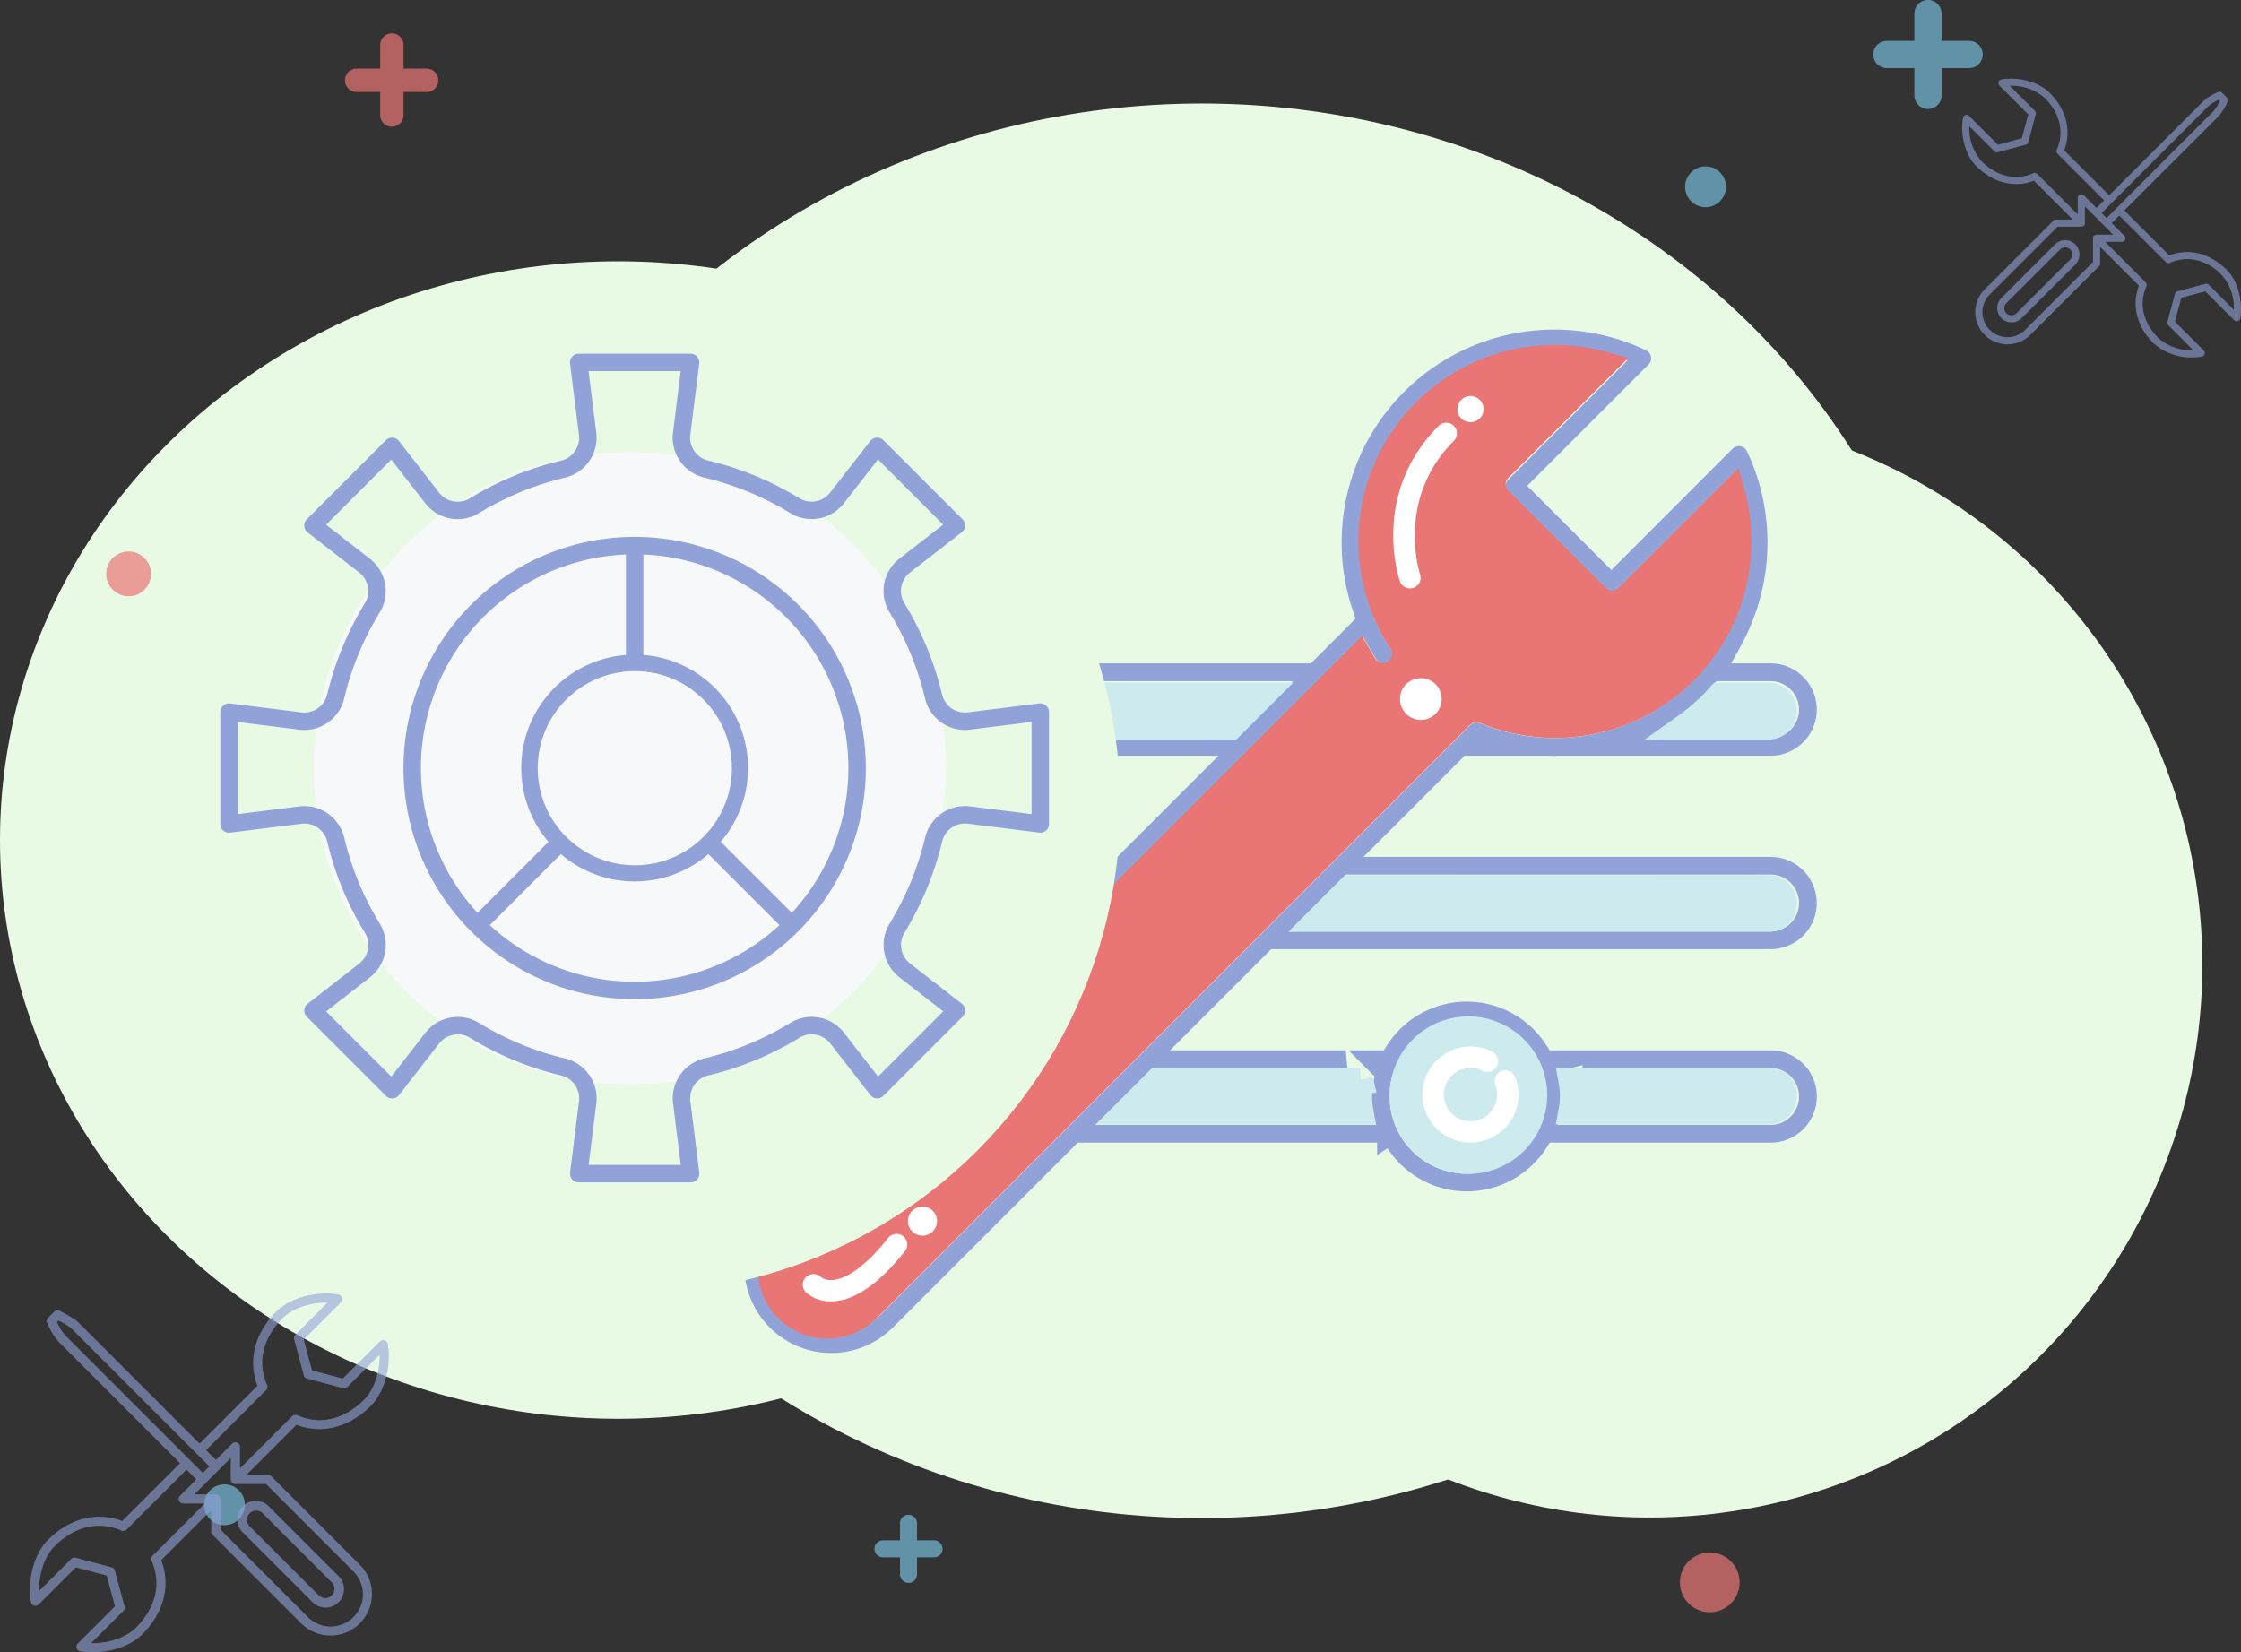 <?xml version="1.0" encoding="UTF-8"?> <svg xmlns="http://www.w3.org/2000/svg" width="450.09" height="331.88" viewBox="0 0 450.09 331.88"><rect x="0" y="0" width="450.09" height="331.88" fill="#333333" stroke="none"/><g id="Group_207" data-name="Group 207" transform="translate(-16 -18.208)"><g id="Group_206" data-name="Group 206"><g id="Group_145" data-name="Group 145" transform="translate(16 39)"><ellipse id="Oval" cx="151.754" cy="142.056" rx="151.754" ry="142.056" transform="translate(89.604)" fill="#e8fae4"></ellipse><ellipse id="Oval-2" data-name="Oval" cx="124.162" cy="116.24" rx="124.162" ry="116.24" transform="translate(0 31.69)" fill="#e8fae4"></ellipse><ellipse id="Ellipse_54" data-name="Ellipse 54" cx="111" cy="111" rx="111" ry="111" transform="translate(220.33 62)" fill="#e8fae4"></ellipse></g><g id="Group_160" data-name="Group 160" opacity="0.7"><g id="Group_96" data-name="Group 96" transform="translate(392.285 18.208)"><path id="Union_1" data-name="Union 1" d="M8.206,19.151V13.679H2.735a2.736,2.736,0,1,1,0-5.471H8.206V2.736a2.735,2.735,0,1,1,5.47,0V8.208h5.471a2.736,2.736,0,1,1,0,5.471H13.676v5.472a2.735,2.735,0,1,1-5.47,0Z" transform="translate(0 0)" fill="#76bbd8"></path></g><ellipse id="Ellipse_21" data-name="Ellipse 21" cx="4.103" cy="4.103" rx="4.103" ry="4.103" transform="translate(354.443 51.624)" fill="#76bbd8"></ellipse><g id="Group_97" data-name="Group 97" transform="translate(191.626 322.454)"><path id="Union_1-2" data-name="Union 1" d="M5.13,11.968V8.549H1.71a1.71,1.71,0,0,1,0-3.42H5.13V1.71a1.71,1.71,0,1,1,3.42,0V5.129h3.419a1.71,1.71,0,1,1,0,3.42H8.55v3.419a1.71,1.71,0,1,1-3.42,0Z" transform="translate(0 0)" fill="#76bbd8"></path></g><ellipse id="Ellipse_26" data-name="Ellipse 26" cx="4.103" cy="4.103" rx="4.103" ry="4.103" transform="translate(56.981 316.339)" fill="#76bbd8"></ellipse></g><g id="Group_161" data-name="Group 161" opacity="0.7"><g id="Group_98" data-name="Group 98" transform="translate(104.083 43.71) rotate(180)" opacity="0.998"><path id="Union_1-3" data-name="Union 1" d="M7.03,16.4V11.717H2.344a2.344,2.344,0,1,1,0-4.687H7.03V2.344a2.344,2.344,0,1,1,4.687,0V7.03H16.4a2.344,2.344,0,0,1,0,4.687H11.717V16.4a2.344,2.344,0,0,1-4.687,0Z" transform="translate(18.748 18.748) rotate(180)" fill="#e97575"></path></g><circle id="Ellipse_23" data-name="Ellipse 23" cx="4.501" cy="4.501" r="4.501" transform="translate(46.329 137.974) rotate(180)" fill="#e97575" opacity="0.998"></circle><circle id="Ellipse_25" data-name="Ellipse 25" cx="6.001" cy="6.001" r="6.001" transform="translate(365.394 342.031) rotate(180)" fill="#e97575" opacity="0.998"></circle></g></g><path id="np_settings_516407_000000" d="M228.2,150.374a11.77,11.77,0,1,0,0-23.54H152.474l15.316-15.316h16.491c.2,0,.4.028.595.028s.4-.028.595-.028H228.2a11.777,11.777,0,0,0,0-23.554h-3.68a45.367,45.367,0,0,0,1.189-41.191,4.286,4.286,0,0,0-6.894-1.189L196.228,68.175,182.866,54.813l22.592-22.592a4.286,4.286,0,0,0-1.189-6.894,45.251,45.251,0,0,0-62.282,55.488l-7.149,7.149H36.573a11.777,11.777,0,1,0,0,23.554H111.3L95.982,126.834H36.571a11.77,11.77,0,1,0,0,23.54H72.426l-15.3,15.316H36.571a11.75,11.75,0,0,0-2.661,23.2l-8.479,8.479a19.978,19.978,0,0,0,28.253,28.254L90.077,189.23h59.1a21.489,21.489,0,0,0,36.039,0h43a11.77,11.77,0,1,0,0-23.54H185.2a21.489,21.489,0,0,0-36.039,0H113.618l15.316-15.316Zm-39.788,23.866H228.2a3.213,3.213,0,0,1,0,6.426H188.415a19.935,19.935,0,0,0,.326-3.213A20.266,20.266,0,0,0,188.415,174.239Zm-21.233-9.781a13.013,13.013,0,1,1-12.994,13.008,13,13,0,0,1,12.994-13.008Zm61.024-29.075a3.213,3.213,0,1,1,0,6.426H137.5l6.426-6.426,84.281.014Zm0-38.843a3.213,3.213,0,1,1,0,6.426H211.261a45.154,45.154,0,0,0,5.606-4.714c.552-.552,1.062-1.132,1.585-1.713ZM36.572,102.953a3.213,3.213,0,0,1,0-6.426l89.7.014-6.426,6.426Zm0,38.857a3.213,3.213,0,1,1,0-6.426H87.416L80.99,141.81Zm-3.213,35.643a3.22,3.22,0,0,1,3.213-3.213H48.561l-6.426,6.412H36.558a3.187,3.187,0,0,1-3.2-3.2Zm112.6-3.213a19.932,19.932,0,0,0-.326,3.213,20.264,20.264,0,0,0,.326,3.213H98.64l6.426-6.412H145.96Zm-21.941-31.056L85.291,181.9l-.028.028-37.64,37.654a11.415,11.415,0,0,1-16.151-16.137L46.9,188.016l.071-.071,14.863-14.877a2.257,2.257,0,0,0,.184-.184l83.77-83.77c.382.651.736,1.3,1.147,1.925a4.283,4.283,0,1,0,7.162-4.7,36.714,36.714,0,0,1,40.611-55.49L173.788,51.771a4.272,4.272,0,0,0,0,6.058l19.421,19.421a4.289,4.289,0,0,0,6.059,0L220.2,56.329a36.724,36.724,0,0,1-49.416,43.838,4.213,4.213,0,0,0-4.374.722c-.085.071-.2.113-.283.184l-.014.014-3.086,3.086a.24.24,0,0,0-.085.085L139.15,128.039c-.028.028-.042.057-.071.071l-14.863,14.863c-.071.085-.127.142-.2.212Zm30.236-42.1a4.184,4.184,0,1,1,5.917,0A4.169,4.169,0,0,1,154.257,101.087Zm.793-25.14a2.124,2.124,0,0,1-2.024-1.444c-.241-.708-5.832-17.567,7.8-31.2a2.142,2.142,0,0,1,3.029,3.029c-11.763,11.763-6.837,26.64-6.794,26.781a2.14,2.14,0,0,1-1.331,2.718,1.853,1.853,0,0,1-.679.113Zm10.277-34.114a2.622,2.622,0,1,1,3.709,0A2.631,2.631,0,0,1,165.327,41.833ZM53.386,205.879a2.126,2.126,0,0,1,.354,3c-5.067,6.412-9.88,9.8-14.311,10.064-.184.014-.354.014-.524.014a7.225,7.225,0,0,1-5.011-1.812,2.137,2.137,0,0,1,2.987-3.058,3.53,3.53,0,0,0,2.463.58c1.755-.17,5.535-1.472,11.027-8.422a2.147,2.147,0,0,1,3.015-.368Zm5.931-5.1a2.918,2.918,0,1,1-4.119,0A2.913,2.913,0,0,1,59.317,200.783Zm98.236-23.328a9.643,9.643,0,0,1,14.013-8.578,2.146,2.146,0,0,1-1.953,3.822,5.36,5.36,0,0,0-7.785,4.77,5.351,5.351,0,1,0,10.7,0,5.219,5.219,0,0,0-.354-1.925,2.142,2.142,0,1,1,3.992-1.557,9.741,9.741,0,0,1,.651,3.482,9.633,9.633,0,0,1-19.265-.015Z" transform="translate(143.405 60.981)" fill="#91a2d8" stroke="#e8fae4" stroke-width="5"></path><path id="np_settings_516407_000000-2" data-name="np_settings_516407_000000" d="M125.592,144.862,86.626,183.814l-.028.028L48.728,221.726a11.485,11.485,0,0,1-16.249-16.235L48,189.968l.071-.071,14.954-14.968a2.271,2.271,0,0,0,.185-.185l84.28-84.28c.385.655.741,1.31,1.154,1.937a4.309,4.309,0,0,0,7.206-4.728,36.938,36.938,0,0,1,40.859-55.828L175.662,52.893a4.3,4.3,0,0,0,0,6.1L195.2,78.527a4.315,4.315,0,0,0,6.1,0L222.36,57.479a36.948,36.948,0,0,1-49.718,44.106,4.239,4.239,0,0,0-4.4.726c-.085.071-.2.114-.285.185l-.014.014-3.1,3.1a.242.242,0,0,0-.085.085l-23.94,23.926c-.028.028-.043.057-.071.071l-14.954,14.954c-.071.085-.128.142-.2.214Zm30.42-42.354a4.209,4.209,0,1,1,5.953,0A4.195,4.195,0,0,1,156.012,102.509Zm.8-25.293a2.137,2.137,0,0,1-2.037-1.453c-.242-.712-5.868-17.674,7.847-31.388a2.155,2.155,0,0,1,3.048,3.048c-11.835,11.835-6.879,26.8-6.836,26.945a2.153,2.153,0,0,1-1.339,2.734,1.864,1.864,0,0,1-.684.114Zm10.339-34.322a2.638,2.638,0,1,1,3.731,0A2.647,2.647,0,0,1,167.149,42.894ZM54.526,207.94a2.139,2.139,0,0,1,.356,3.019c-5.1,6.451-9.941,9.855-14.4,10.126-.185.014-.356.014-.527.014a7.269,7.269,0,0,1-5.041-1.823,2.15,2.15,0,0,1,3-3.076,3.552,3.552,0,0,0,2.478.584c1.766-.171,5.568-1.481,11.094-8.474a2.16,2.16,0,0,1,3.033-.37Zm5.967-5.127a2.935,2.935,0,1,1-4.144,0A2.931,2.931,0,0,1,60.493,202.813Z" transform="translate(141.534 59.516)" fill="#e97575" stroke="#e97575" stroke-width="5"></path><path id="np_settings_516407_000000-3" data-name="np_settings_516407_000000" d="M189.177,182.542h39.577a3.2,3.2,0,1,1,0,6.392H189.177a19.83,19.83,0,0,0,.324-3.2A20.159,20.159,0,0,0,189.177,182.542Zm39.579-38.649a3.2,3.2,0,1,1,0,6.392H138.533l6.392-6.392,83.832.014Zm0-38.636a3.2,3.2,0,1,1,0,6.392H211.9a44.914,44.914,0,0,0,5.576-4.689c.549-.549,1.056-1.126,1.577-1.7ZM38.143,111.636a3.2,3.2,0,1,1,0-6.392l89.224.014-6.392,6.392Zm0,38.65a3.2,3.2,0,1,1,0-6.392H88.716l-6.392,6.392Zm-3.2,35.453a3.2,3.2,0,0,1,3.2-3.2H50.068l-6.392,6.378H38.128a3.17,3.17,0,0,1-3.182-3.182Zm112-3.2a19.826,19.826,0,0,0-.324,3.2,20.156,20.156,0,0,0,.324,3.2H99.88l6.392-6.378h40.676Z" transform="translate(142.304 52.586)" fill="#cdebef" stroke="#cdebef" stroke-width="5"></path><circle id="Ellipse_65" data-name="Ellipse 65" cx="98" cy="98" r="98" transform="translate(45 82)" fill="#e8fae4"></circle><circle id="Ellipse_67" data-name="Ellipse 67" cx="63.5" cy="63.5" r="63.5" transform="translate(79 109)" fill="#f7f8f9"></circle><g id="np_settings_1238023_000000" transform="translate(60.438 89.438)"><path id="Path_685" data-name="Path 685" d="M164.495,94.263V71.788l-14.349,1.794a6.491,6.491,0,0,1-7.1-4.993A61.1,61.1,0,0,0,135.745,50.9a6.471,6.471,0,0,1,1.5-8.515l10.387-8.081L131.737,18.414,123.656,28.8a6.472,6.472,0,0,1-8.515,1.5,61.468,61.468,0,0,0-17.686-7.306,6.486,6.486,0,0,1-4.993-7.1l1.8-14.335H71.788l1.794,14.349a6.491,6.491,0,0,1-4.993,7.1A61.1,61.1,0,0,0,50.9,30.312a6.471,6.471,0,0,1-8.515-1.5L34.307,18.427,18.414,34.32,28.8,42.4a6.472,6.472,0,0,1,1.5,8.515A61.468,61.468,0,0,0,22.993,68.6a6.486,6.486,0,0,1-7.1,4.993l-14.335-1.8V94.27l14.349-1.794a6.491,6.491,0,0,1,7.1,4.993,61.1,61.1,0,0,0,7.306,17.686,6.471,6.471,0,0,1-1.5,8.515l-10.387,8.081L34.32,147.643,42.4,137.256a6.472,6.472,0,0,1,8.515-1.5A61.468,61.468,0,0,0,68.6,143.064a6.486,6.486,0,0,1,4.993,7.1l-1.8,14.335H94.27l-1.794-14.349a6.491,6.491,0,0,1,4.993-7.1,61.1,61.1,0,0,0,17.686-7.306,6.471,6.471,0,0,1,8.515,1.5l8.081,10.387,15.892-15.892-10.387-8.081a6.472,6.472,0,0,1-1.5-8.515,61.468,61.468,0,0,0,7.306-17.686,6.486,6.486,0,0,1,7.1-4.993Zm0,0" transform="translate(0 0)" fill="none" stroke="#91a2d8" stroke-linecap="round" stroke-linejoin="round" stroke-miterlimit="10" stroke-width="3.5"></path><path id="Path_686" data-name="Path 686" d="M79.547,58.524A21.024,21.024,0,1,1,58.524,37.5,21.026,21.026,0,0,1,79.547,58.524" transform="translate(24.505 24.505)" fill="none" stroke="#91a2d8" stroke-linejoin="round" stroke-miterlimit="10" stroke-width="3.5"></path><path id="Path_687" data-name="Path 687" d="M50,23.438V47.089" transform="translate(33.029 14.916)" fill="none" stroke="#91a2d8" stroke-linejoin="round" stroke-miterlimit="10" stroke-width="3.5"></path><path id="Path_688" data-name="Path 688" d="M31.25,75.51,47.924,58.836" transform="translate(20.243 39.054)" fill="none" stroke="#91a2d8" stroke-linejoin="round" stroke-miterlimit="10" stroke-width="3.5"></path><path id="Path_689" data-name="Path 689" d="M75.51,75.51,58.836,58.836" transform="translate(39.054 39.054)" fill="none" stroke="#91a2d8" stroke-linejoin="round" stroke-miterlimit="10" stroke-width="3.5"></path><path id="Path_690" data-name="Path 690" d="M112.787,68.112A44.675,44.675,0,1,1,68.112,23.438a44.671,44.671,0,0,1,44.675,44.675" transform="translate(14.916 14.916)" fill="none" stroke="#91a2d8" stroke-linejoin="round" stroke-miterlimit="10" stroke-width="3.5"></path></g><path id="np_settings_516407_000000-4" data-name="np_settings_516407_000000" d="M185.5,181.01a15.812,15.812,0,1,1-15.789,15.806A15.8,15.8,0,0,1,185.5,181.01ZM173.8,196.8a11.716,11.716,0,0,1,17.027-10.423,2.608,2.608,0,0,1-2.374,4.644,6.512,6.512,0,0,0-9.46,5.8,6.5,6.5,0,0,0,13,0,6.341,6.341,0,0,0-.43-2.339,2.6,2.6,0,1,1,4.85-1.892,11.836,11.836,0,0,1,.791,4.231A11.7,11.7,0,0,1,173.8,196.8Z" transform="translate(125.405 41.344)" fill="#cdebef"></path><path id="np_settings_516407_000000-5" data-name="np_settings_516407_000000" d="M155.995,103.063a4.189,4.189,0,1,1,5.925,0A4.175,4.175,0,0,1,155.995,103.063Zm.794-25.173a2.127,2.127,0,0,1-2.027-1.446c-.241-.709-5.84-17.59,7.81-31.239a2.145,2.145,0,0,1,3.033,3.033c-11.779,11.779-6.846,26.675-6.8,26.817a2.143,2.143,0,0,1-1.332,2.721,1.856,1.856,0,0,1-.68.113Zm10.29-34.159a2.626,2.626,0,1,1,3.713,0A2.635,2.635,0,0,1,167.078,43.731ZM54.99,207.993a2.129,2.129,0,0,1,.354,3c-5.074,6.421-9.894,9.808-14.33,10.077-.184.014-.354.014-.524.014a7.234,7.234,0,0,1-5.018-1.814,2.14,2.14,0,0,1,2.991-3.062,3.535,3.535,0,0,0,2.466.581c1.758-.17,5.542-1.474,11.042-8.433a2.15,2.15,0,0,1,3.019-.369Zm5.939-5.1a2.921,2.921,0,1,1-4.125,0A2.917,2.917,0,0,1,60.929,202.891Zm98.365-23.359a9.655,9.655,0,0,1,14.032-8.589,2.149,2.149,0,0,1-1.956,3.827,5.367,5.367,0,0,0-7.8,4.777,5.358,5.358,0,0,0,10.716,0,5.225,5.225,0,0,0-.354-1.928,2.145,2.145,0,1,1,4-1.559,9.754,9.754,0,0,1,.652,3.487,9.645,9.645,0,1,1-19.291-.015Z" transform="translate(142.405 58.506)" fill="#fff"></path><circle id="Ellipse_66" data-name="Ellipse 66" cx="19.5" cy="19.5" r="19.5" transform="translate(124 153)" fill="#f7f8f9"></circle><path id="np_settings_1516190_000000" d="M14.68,60.5c-3.179,3.179-4.14,8.815-3.432,12.507a.923.923,0,0,0,1.561.477l7.457-7.457,6.188,1.658,1.658,6.188L20.656,81.33l0,0a.923.923,0,0,0,.477,1.561,13.034,13.034,0,0,0,2.486.22c3.418,0,7.5-1.127,10.022-3.652,4.342-4.342,5.722-9.859,3.764-14.884L47.454,54.535v4.306a.924.924,0,0,0,.271.654l17.792,17.8A8.325,8.325,0,1,0,77.291,65.517L59.5,47.725a.924.924,0,0,0-.654-.271H54.535L64.581,37.407c5.022,1.958,10.541.574,14.884-3.764,3.179-3.179,4.14-8.815,3.432-12.507h0a.923.923,0,0,0-1.561-.477l-7.457,7.457-6.188-1.658L66.03,20.269l7.457-7.457,0,0a.923.923,0,0,0-.477-1.561c-3.689-.712-9.328.249-12.507,3.432-4.342,4.342-5.722,9.859-3.764,14.884L45.11,41.19l-24.389-24.4c-.2-.2-.8-.8-3.721-2.28a.923.923,0,0,0-1.073.173L14.684,15.93l0,0A.923.923,0,0,0,14.514,17a14.5,14.5,0,0,0,2.28,3.721L41.187,45.11,29.561,56.735c-5.025-1.958-10.541-.578-14.881,3.764Zm61.3,6.326a6.476,6.476,0,1,1-9.158,9.158L49.3,58.458V52.3a.931.931,0,0,0-.925-.925H44.073l7.3-7.3v4.306a.931.931,0,0,0,.925.925h6.156ZM58.48,30.431a.93.93,0,0,0,.191-1.033c-2.016-4.516-.871-9.4,3.136-13.414,2.168-2.168,5.918-3.183,9-3.111l-6.459,6.463a.925.925,0,0,0-.242.9l1.936,7.222v0a.927.927,0,0,0,.654.654l7.218,1.936a.94.94,0,0,0,.9-.238l6.459-6.459c.065,3.078-.939,6.828-3.111,9-4.01,4.01-8.9,5.152-13.414,3.136l0,0a.93.93,0,0,0-1.033.191L53.227,46.146V41.84a.924.924,0,0,0-1.579-.654l-3.269,3.269-1.962-1.962ZM16.472,16.757l.285-.285A12.511,12.511,0,0,1,19.412,18.1L47.071,45.763l-1.308,1.308L18.1,19.412a12.509,12.509,0,0,1-1.629-2.655Zm13.96,41.722L42.494,46.417l1.962,1.962-3.27,3.27a.924.924,0,0,0,.654,1.579h4.306L35.662,63.711a.93.93,0,0,0-.191,1.033c2.016,4.516.871,9.4-3.136,13.414-2.168,2.168-5.928,3.183-9,3.111L29.8,74.805a.931.931,0,0,0,.238-.9L28.1,66.688v0a.921.921,0,0,0-.654-.654L20.232,64.1a.94.94,0,0,0-.9.238L12.877,70.8c-.065-3.078.939-6.828,3.111-9,4.01-4.01,8.9-5.152,13.414-3.136l0,0a.93.93,0,0,0,1.033-.191ZM67.743,72.974a3.7,3.7,0,1,0,5.231-5.231L59.105,53.874A3.7,3.7,0,1,0,53.874,59.1ZM55.182,55.181a1.849,1.849,0,0,1,2.616,0L71.666,69.05a1.849,1.849,0,0,1-2.616,2.616L55.182,57.8a1.849,1.849,0,0,1,0-2.616Z" transform="translate(10.972 266.974)" fill="rgba(145,162,216,0.6)"></path><path id="np_settings_1516190_000000-2" data-name="np_settings_1516190_000000" d="M64.192,49.458c2.47,2.47,3.216,6.848,2.666,9.715a.717.717,0,0,1-1.212.37l-5.792-5.792L55.046,55.04l-1.288,4.807L59.55,65.64l0,0a.717.717,0,0,1-.37,1.212,10.125,10.125,0,0,1-1.931.171,11.391,11.391,0,0,1-7.785-2.837c-3.373-3.373-4.445-7.659-2.924-11.563l-7.8-7.8V48.17a.718.718,0,0,1-.21.508L24.7,62.5a6.467,6.467,0,1,1-9.146-9.146L29.379,39.535a.718.718,0,0,1,.508-.21h3.345l-7.8-7.8c-3.9,1.521-8.189.446-11.563-2.924-2.47-2.47-3.216-6.848-2.666-9.715h0a.717.717,0,0,1,1.212-.37L18.207,24.3l4.807-1.288L24.3,18.207,18.51,12.414l0,0a.717.717,0,0,1,.37-1.212c2.865-.553,7.246.194,9.715,2.666,3.373,3.373,4.445,7.659,2.924,11.563l9.031,9.031L59.5,15.507a11.092,11.092,0,0,1,2.891-1.771.717.717,0,0,1,.834.135l.965.965,0,0a.717.717,0,0,1,.135.834,11.265,11.265,0,0,1-1.771,2.891L43.6,37.5l9.031,9.031c3.9-1.521,8.189-.449,11.56,2.924ZM16.57,54.372a5.03,5.03,0,1,0,7.114,7.114L37.3,47.873V43.091a.723.723,0,0,1,.718-.718h3.345L35.685,36.7v3.345a.723.723,0,0,1-.718.718H30.184ZM30.168,26.1a.723.723,0,0,1-.149-.8c1.566-3.508.676-7.305-2.436-10.42a10.067,10.067,0,0,0-6.988-2.416l5.018,5.021a.718.718,0,0,1,.188.7l-1.5,5.61v0a.72.72,0,0,1-.508.508l-5.607,1.5a.73.73,0,0,1-.7-.185l-5.018-5.018a10.08,10.08,0,0,0,2.416,6.988C18,30.7,21.8,31.584,25.3,30.018l0,0a.723.723,0,0,1,.8.149l8.144,8.144V34.963a.718.718,0,0,1,1.226-.508l2.54,2.54,1.524-1.524ZM62.8,15.478l-.222-.222a9.719,9.719,0,0,0-2.063,1.266L39.03,38.011l1.016,1.016L61.535,17.541A9.717,9.717,0,0,0,62.8,15.478ZM51.956,47.889l-9.371-9.371-1.524,1.524,2.54,2.54a.718.718,0,0,1-.508,1.226H39.749l8.144,8.144a.723.723,0,0,1,.149.8c-1.566,3.508-.676,7.305,2.436,10.42a10.081,10.081,0,0,0,6.988,2.416l-5.021-5.021a.723.723,0,0,1-.185-.7l1.5-5.61v0a.715.715,0,0,1,.508-.508l5.607-1.5a.73.73,0,0,1,.7.185l5.018,5.018a10.08,10.08,0,0,0-2.416-6.988c-3.115-3.115-6.912-4-10.42-2.436l0,0a.723.723,0,0,1-.8-.149ZM22.972,59.148a2.873,2.873,0,0,1-4.064-4.064L29.682,44.311a2.873,2.873,0,0,1,4.064,4.064ZM32.73,45.327a1.436,1.436,0,0,0-2.032,0L19.924,56.1a1.437,1.437,0,1,0,2.032,2.032L32.73,47.359a1.436,1.436,0,0,0,0-2.032Z" transform="translate(399.061 22.974)" fill="rgba(145,162,216,0.6)"></path></g></svg> 